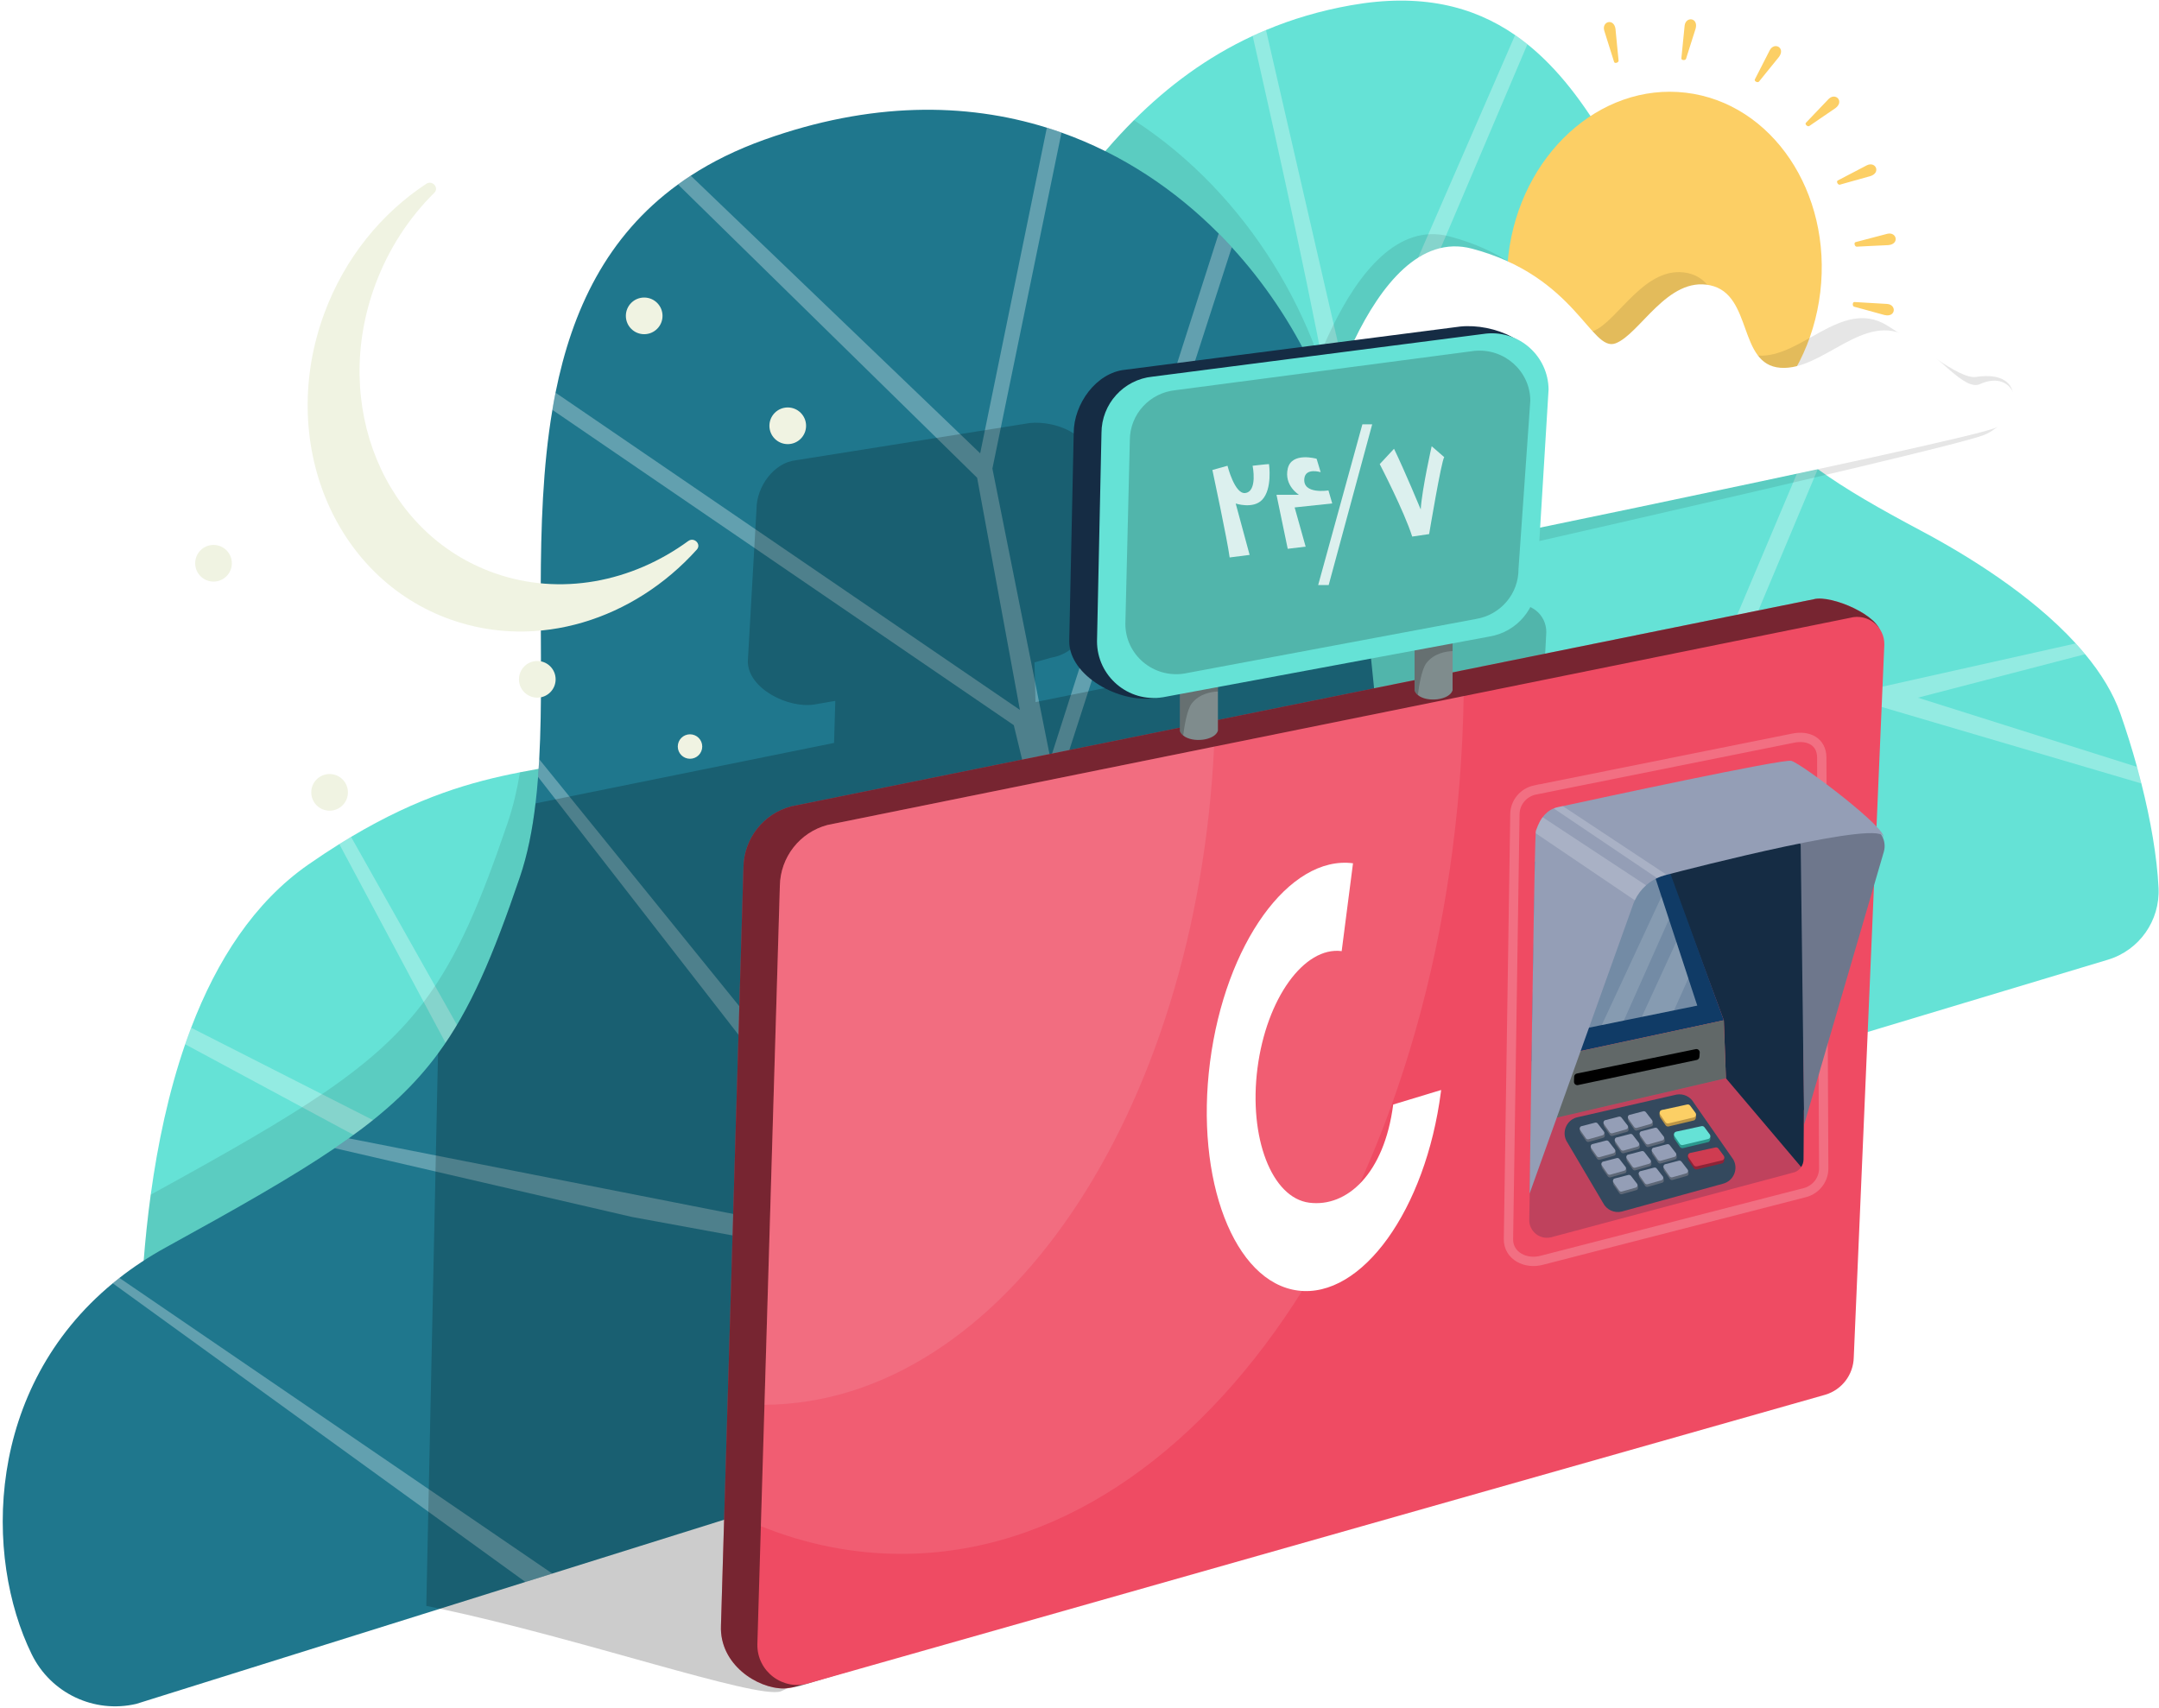 <svg width="695" height="550" viewBox="0 0 695 550" fill="none" xmlns="http://www.w3.org/2000/svg">
  <style>
    /*
* Prefixed by https://autoprefixer.github.io
* PostCSS: v8.4.14,
* Autoprefixer: v10.4.7
* Browsers: >0.1%
*/

    #back {
      -webkit-transform-origin: bottom center;
      transform-origin: bottom center;
      transform-box: fill-box;
      -webkit-animation: leaf 5s ease-in-out infinite alternate;
      animation: back 5s ease-in-out infinite alternate;
    }

    @-webkit-keyframes back {
      0% {
        -webkit-transform: skewX(-0.2deg);
        transform: skewX(-0.2deg);
      }

      100% {
        -webkit-transform: skewX(0deg);
        transform: skewX(0deg);
      }
    }

    @keyframes back {
      0% {
        -webkit-transform: skewX(-0.2deg);
        transform: skewX(-0.2deg);
      }

      100% {
        -webkit-transform: skewX(0deg);
        transform: skewX(0deg);
      }
    }

    #Group {
      -webkit-transform-origin: center center;
      transform-origin: center center;
      transform-box: fill-box;
      -webkit-animation: Group 1s ease-in infinite;
      animation: Group 1s ease-in infinite;
    }

    @-webkit-keyframes Group {
      0% {
        opacity: 1;
        -webkit-transform: scale(0.8);
        transform: scale(0.8);
      }

      100% {
        opacity: 0;
        -webkit-transform: scale(1.1);
        transform: scale(1.1);
      }
    }

    @keyframes Group {
      0% {
        opacity: 1;
        -webkit-transform: scale(0.8);
        transform: scale(0.8);
      }

      100% {
        opacity: 0;
        -webkit-transform: scale(1.1);
        transform: scale(1.1);
      }
    }

    #Vector_18,
    #Vector_19 {
      -webkit-transform-origin: center center;
      transform-origin: center center;
      transform-box: fill-box;
      -webkit-animation: Vector_19 4s ease-in-out infinite alternate;
      animation: Vector_19 4s ease-in-out infinite alternate;
    }

    @-webkit-keyframes Vector_19 {
      0% {
        -webkit-transform: translate(0);
        transform: translate(0);
      }

      100% {
        -webkit-transform: translate(20px);
        transform: translate(20px);
      }
    }

    @keyframes Vector_19 {
      0% {
        -webkit-transform: translate(0);
        transform: translate(0);
      }

      100% {
        -webkit-transform: translate(20px);
        transform: translate(20px);
      }
    }

    #Vector_74 {
      -webkit-transform-origin: center center;
      transform-origin: center center;
      transform-box: fill-box;
      -webkit-animation: Vector_74 1s ease-in-out infinite alternate;
      animation: Vector_74 1s ease-in-out infinite alternate;
    }

    #Vector_81,
    #Vector_82,
    #Vector_83,
    #Vector_86 {
      -webkit-transform-origin: center center;
      transform-origin: center center;
      transform-box: fill-box;
      -webkit-animation: Vector_81 0.5s ease-in-out infinite alternate;
      animation: Vector_81 0.5s ease-in-out infinite alternate;
    }

    #Vector_82 {
      -webkit-animation-delay: 0.4s;
      animation-delay: 0.4s;
    }

    #Vector_83 {
      -webkit-animation-delay: 0.6s;
      animation-delay: 0.6s;
    }

    #Vector_86 {
      -webkit-animation-delay: 0.9s;
      animation-delay: 0.9s;
    }

    @-webkit-keyframes Vector_81 {
      0% {
        -webkit-transform: scale(0.95);
        transform: scale(0.95);
      }

      100% {
        -webkit-transform: scale(1.2);
        transform: scale(1.2);

      }
    }

    @keyframes Vector_81 {
      0% {
        -webkit-transform: scale(0.95);
        transform: scale(0.95);
      }

      100% {
        -webkit-transform: scale(1.2);
        transform: scale(1.2);

      }
    }

    #Vector_74 {
      -webkit-transform-origin: center center;
      transform-origin: center center;
      transform-box: fill-box;
      -webkit-animation: Vector_74 1s ease-in-out infinite alternate;
      animation: Vector_74 1s ease-in-out infinite alternate;
    }

    @-webkit-keyframes Vector_74 {
      0% {
        fill: #EFFFE0;
      }

      100% {
        fill: ;
      }
    }

    @keyframes Vector_74 {
      0% {
        fill: #EFFFE0;
      }

      100% {
        fill: ;
      }
    }

    #lcd {
      -webkit-transform-origin: center center;
      transform-origin: center center;
      transform-box: fill-box;
      -webkit-animation: lcd 2s ease-in-out infinite alternate;
      animation: lcd 2s ease-in-out infinite alternate;
    }

    @-webkit-keyframes lcd {
      from {
        opacity: 1;
        -webkit-animation-timing-function: cubic-bezier(0.79, 0.03, 0.93, 0.24);
        animation-timing-function: cubic-bezier(0.79, 0.03, 0.93, 0.24);
      }

      6% {
        opacity: 0;
        -webkit-animation-timing-function: cubic-bezier(0.1, 1, 0.6, 0.4, 0);
        animation-timing-function: cubic-bezier(0.1, 1, 0.6, 0.4, 0);
      }

      9% {
        opacity: 1;
        -webkit-animation-timing-function: cubic-bezier(0.86, 0.16, 0.78, 0.38);
        animation-timing-function: cubic-bezier(0.86, 0.16, 0.78, 0.38);
      }

      12% {
        opacity: 0;
      }

      17% {
        opacity: 1;
      }

      21% {
        opacity: 0;
      }

      26% {
        opacity: 1;
      }

      100% {
        opacity: 1;
      }
    }

    @keyframes lcd {
      from {
        opacity: 1;
        -webkit-animation-timing-function: cubic-bezier(0.79, 0.03, 0.93, 0.24);
        animation-timing-function: cubic-bezier(0.79, 0.03, 0.93, 0.24);
      }

      6% {
        opacity: 0;
        -webkit-animation-timing-function: cubic-bezier(0.1, 1, 0.6, 0.4, 0);
        animation-timing-function: cubic-bezier(0.1, 1, 0.6, 0.4, 0);
      }

      9% {
        opacity: 1;
        -webkit-animation-timing-function: cubic-bezier(0.86, 0.16, 0.78, 0.38);
        animation-timing-function: cubic-bezier(0.86, 0.16, 0.78, 0.38);
      }

      12% {
        opacity: 0;
      }

      17% {
        opacity: 1;
      }

      21% {
        opacity: 0;
      }

      26% {
        opacity: 1;
      }

      100% {
        opacity: 1;
      }
    }
  </style>
  <rect id="back" width="695" height="550" fill="none" />
  <g>
    <path id="Vector"
      d="M678.563 308.972L452.759 376.905L48.082 498.654C48.082 498.654 40.639 442.179 48.522 384.628C50.783 368.14 54.297 351.559 59.605 336.198C60.224 334.403 60.876 332.624 61.536 330.871C69.766 309.286 81.797 290.503 99.214 278.368C102.66 275.971 105.987 273.77 109.222 271.746C110.5 270.95 111.77 270.179 113.015 269.434C134.826 256.435 151.98 251.651 167.389 248.636C196.397 242.962 219.215 243.58 255.225 207.565C297.873 164.901 317.483 86.146 365.033 38.682C376.057 27.681 388.579 18.358 403.244 11.558C404.65 10.897 406.08 10.271 407.537 9.669C415.919 6.155 424.979 3.454 434.834 1.701C457.187 -2.271 474.078 1.853 487.727 11.287C489.082 12.218 490.403 13.2 491.69 14.242C511.748 30.349 524.634 58.404 538.402 88.246C552.16 118.072 563.599 134.195 580.524 147.55C582.023 148.735 583.564 149.896 585.156 151.039C594.283 157.627 605.019 163.75 618.372 170.855C632.994 178.62 653.763 191.348 668.2 207.141C669.241 208.284 670.257 209.436 671.222 210.613C676.235 216.651 680.248 223.095 682.61 229.853C684.515 235.315 686.319 241.065 687.919 246.891C688.41 248.661 688.876 250.448 689.324 252.226C692.296 263.989 694.362 275.777 694.853 285.854C695.361 296.388 688.664 305.932 678.563 308.972Z"
      fill="#65E2D6" />
    <path id="Vector_2" opacity="0.3" d="M411.398 283.164L412.084 285.705L410.907 285.586L411.398 283.164Z"
      fill="white" />
    <path id="Vector_3" opacity="0.3"
      d="M442.37 130.209L411.398 283.164L400.094 241.33C400.094 241.33 431.117 167.58 429.585 137.086C422.896 99.334 412.211 51.141 403.244 11.56C404.65 10.9 406.081 10.273 407.537 9.672L435.486 131.192L487.727 11.289C489.082 12.221 490.403 13.203 491.69 14.245L442.37 130.209Z"
      fill="white" />
    <path id="Vector_4" opacity="0.3"
      d="M689.325 252.231L605.587 227.563L557.41 239.368L521.028 306.242L161.158 433.097L198.692 411.054L59.605 336.203C60.224 334.407 60.876 332.629 61.536 330.876L170.37 386.166L109.222 271.751C110.5 270.955 111.77 270.184 113.015 269.439L182.13 392.144L208.276 405.422L412.084 285.706L486.618 293.455L544.625 232.483L580.525 147.555C582.023 148.74 583.564 149.9 585.156 151.044L550.526 233.465L668.2 207.146C669.241 208.289 670.257 209.441 671.222 210.618L617.39 224.616L687.919 246.896C688.41 248.666 688.876 250.453 689.325 252.231Z"
      fill="white" />
    <path id="Vector_5" opacity="0.1"
      d="M452.759 376.911L48.082 498.659C48.082 498.659 40.639 442.184 48.522 384.634C48.81 384.465 49.106 384.304 49.394 384.143C97.309 357.789 120.897 343.597 137.061 321.706C147.424 307.657 154.731 290.45 163.444 264.825C165.154 259.803 166.433 254.383 167.389 248.642C196.397 242.968 219.215 243.586 255.225 207.571C297.873 164.907 317.483 86.152 365.033 38.688C402.084 62.729 425.588 103.766 431.109 141.272C432.887 153.382 434.758 169.108 436.629 186.832C443.166 248.828 449.736 335.298 452.759 376.911Z"
      fill="black" />
    <path id="Vector_6"
      d="M458.432 418.675L350.91 452.362L255.954 482.111L177.787 506.601L169.134 509.311L141.65 517.923L43.891 548.553C30.31 551.746 16.34 545.115 10.21 532.59C-5.217 501.088 -4.684 447.001 36.296 413.154C36.999 412.561 37.71 411.994 38.438 411.426C42.934 407.903 47.887 404.626 53.332 401.628C76.539 388.867 94.041 378.959 107.749 369.644C109.306 368.585 110.814 367.535 112.278 366.485C124.53 357.729 133.556 349.277 140.998 339.192C151.362 325.143 158.669 307.935 167.381 282.31C169.811 275.163 171.386 267.211 172.393 258.65C172.724 255.872 172.995 253.027 173.215 250.131C173.359 248.259 173.477 246.354 173.579 244.432C175.45 210.033 171.598 168.759 177.821 131.956C178.126 130.093 178.464 128.247 178.828 126.418C184.137 99.912 195.229 76.099 218.25 59.383C219.58 58.409 220.943 57.469 222.357 56.554C229.232 52.075 237.081 48.188 246.047 44.978C280.152 32.767 310.785 32.936 336.991 41.108C338.582 41.599 340.149 42.124 341.707 42.683C361.333 49.644 378.335 61.136 392.305 75.184C393.753 76.632 395.158 78.114 396.521 79.613C417.655 102.664 431.058 131.634 435.046 158.758C436.824 170.868 438.695 186.593 440.566 204.317C449.474 288.788 458.432 418.675 458.432 418.675Z"
      fill="#1F778D" />
    <path id="Vector_7" opacity="0.3"
      d="M177.787 506.597L169.134 509.307L36.296 413.149C36.999 412.557 37.71 411.989 38.438 411.422L177.787 506.597Z"
      fill="white" />
    <path id="Vector_8" opacity="0.3"
      d="M341.097 251.165L350.91 452.363L255.954 482.112L251.619 400.647L203.442 391.798L107.749 369.645C109.306 368.586 110.814 367.536 112.278 366.486L290.947 401.63L173.215 250.132C173.359 248.261 173.477 246.355 173.579 244.433L305.697 407.532L334.213 265.917L326.348 233.466L177.821 131.957C178.126 130.094 178.464 128.248 178.828 126.419L328.312 228.546L314.545 153.814L218.25 59.384C219.58 58.41 220.943 57.47 222.357 56.556L315.527 145.947L336.991 41.109C338.582 41.6 340.149 42.126 341.707 42.684L319.464 150.858L338.142 244.289L392.305 75.186C393.753 76.634 395.158 78.116 396.522 79.615L341.097 251.165Z"
      fill="white" />
    <g id="Group">
      <path id="Vector_9"
        d="M590.846 34.812C590.846 34.812 589.051 36.023 585.732 38.3L582.438 40.562C581.888 40.934 580.889 39.986 581.346 39.52L588.644 31.873C590.846 29.671 593.775 32.61 590.846 34.812Z"
        fill="#FCCF65" />
      <path id="Vector_10"
        d="M572.659 18.333C572.659 18.333 571.279 20.009 568.756 23.143L566.249 26.251C565.834 26.767 564.607 26.14 564.903 25.565L569.712 16.148C571.194 13.413 574.843 15.386 572.659 18.333Z"
        fill="#FCCF65" />
      <path id="Vector_11"
        d="M545.836 9.214C545.836 9.214 545.167 11.272 543.956 15.116L542.754 18.927C542.55 19.562 541.179 19.427 541.247 18.783L542.296 8.257C542.677 5.166 546.792 5.674 545.836 9.214Z"
        fill="#FCCF65" />
      <path id="Vector_12"
        d="M520.045 9.361C520.045 9.361 520.24 11.521 520.638 15.526L521.036 19.498C521.104 20.158 519.791 20.573 519.597 19.955L516.422 9.869C515.558 6.88 519.537 5.728 520.054 9.361H520.045Z"
        fill="#FCCF65" />
      <path id="Vector_13"
        d="M602.098 56.697C602.098 56.697 600.007 57.264 596.129 58.365L592.285 59.449C591.65 59.627 591.007 58.408 591.582 58.111L600.955 53.217C603.749 51.836 605.587 55.562 602.098 56.706V56.697Z"
        fill="#FCCF65" />
      <path id="Vector_14"
        d="M607.881 78.915C607.881 78.915 605.714 79.008 601.692 79.212L597.704 79.415C597.044 79.449 596.688 78.119 597.314 77.95L607.543 75.265C610.574 74.546 611.53 78.585 607.881 78.915Z"
        fill="#FCCF65" />
      <path id="Vector_15"
        d="M606.687 101.436C606.687 101.436 604.604 100.851 600.718 99.793L596.866 98.743C596.222 98.565 596.307 97.193 596.95 97.235L607.509 97.853C610.607 98.108 610.269 102.249 606.696 101.427L606.687 101.436Z"
        fill="#FCCF65" />
      <path id="Vector_16"
        d="M597.535 123.22C597.535 123.22 595.833 121.873 592.658 119.4L589.508 116.953C588.983 116.547 589.584 115.302 590.168 115.59L599.668 120.23C602.429 121.661 600.524 125.345 597.535 123.22Z"
        fill="#FCCF65" />
    </g>
    <path id="Vector_17"
      d="M585.959 94.082C589.789 61.908 570.418 33.149 542.693 29.848C514.967 26.546 489.386 49.952 485.556 82.126C481.726 114.3 501.097 143.059 528.822 146.361C556.548 149.663 582.129 126.257 585.959 94.082Z"
      fill="#FCCF65" />
    <path id="Vector_18" opacity="0.1"
      d="M416.029 141.549C416.029 141.549 433.192 67.266 466.627 76.115C500.063 84.964 504.974 109.548 512.84 106.601C520.706 103.654 529.554 84.964 543.321 87.92C557.088 90.867 552.169 113.486 565.936 114.468C579.703 115.45 592.878 96.016 607.229 104.636C617.059 110.539 630.573 122.183 636.068 121.353C653.442 118.727 649.835 135.452 638.692 140.034C626.839 144.92 413.201 192.808 413.201 192.808L416.029 141.549Z"
      fill="black" />
    <path id="Vector_19"
      d="M423.243 145.487C423.243 145.487 440.406 71.203 473.841 80.052C507.277 88.902 512.188 113.485 520.054 110.538C527.92 107.591 536.768 88.902 550.535 91.857C564.302 94.813 559.383 117.423 573.15 118.405C586.917 119.388 600.092 99.953 614.443 108.574C624.273 114.476 632.325 125.968 637.389 123.656C648.861 118.414 653.45 133.166 642.308 137.755C630.454 142.642 420.745 185.288 420.745 185.288L423.243 145.495V145.487Z"
      fill="white" />
    <g id="Group_2">
      <g id="Group_3">
        <g id="Group_4">
          <path id="Vector_20" opacity="0.2"
            d="M497.76 203.639L485.983 430.547C485.847 436.085 482.173 440.912 476.872 442.521L251.288 544.555C243.211 547.003 186.872 527.5 141.65 517.922C140.16 517.609 138.687 517.304 137.23 517.016L140.998 339.191C151.362 325.142 158.668 307.934 167.381 282.309C169.811 275.162 171.386 267.21 172.393 258.649L268.493 239.18L268.891 225.64L262.211 226.8C253.634 228.188 240.73 221.609 240.73 212.912L243.524 163.931C243.524 156.674 249.121 148.875 256.343 148.155L331.512 136.189C339.768 135.368 350.952 139.898 351.029 148.197L350.216 197.677C350.275 204.655 345.237 210.634 338.345 211.743L333.011 213.25L333.333 226.038L440.566 204.316L486.762 194.959C492.401 193.46 497.904 197.796 497.76 203.639Z"
            fill="black" />
          <path id="Vector_21"
            d="M605.375 204.183L586.333 435.435C586.197 440.973 582.523 445.8 577.223 447.409L255.556 543.135C255.403 543.177 255.251 543.219 255.098 543.253C254.252 543.473 253.329 543.583 252.363 543.592C243.761 543.66 231.586 535.809 232.085 523.412L239.324 279.212C239.477 269.982 245.734 261.987 254.65 259.616L583.861 192.92C589.5 191.413 605.519 198.348 605.375 204.183Z"
            fill="#EF4B63" />
          <path id="Vector_22" opacity="0.5"
            d="M605.375 204.183L586.333 435.435C586.197 440.973 582.523 445.8 577.223 447.409L257.74 542.694C257.054 542.906 256.165 543.092 255.098 543.253C254.277 543.38 253.363 543.49 252.363 543.592C243.761 543.66 231.586 535.809 232.085 523.412L239.324 279.212C239.477 269.982 245.734 261.987 254.65 259.616L583.861 192.92C589.5 191.413 605.519 198.348 605.375 204.183Z"
            fill="black" />
          <path id="Vector_23"
            d="M606.577 207.572L596.739 437.037C596.603 442.575 592.937 447.402 587.637 449.011L260.39 541.9C252.05 544.44 243.659 538.106 243.803 529.392L244.929 491.353L246.089 452.28L251.043 285.192C251.195 275.97 257.452 267.968 266.368 265.596L390.84 240.378L471.174 224.102L595.579 198.9C601.218 197.401 606.721 201.737 606.577 207.572Z"
            fill="#EF4B63" />
        </g>
        <path id="Vector_24" opacity="0.2"
          d="M494.062 254.353L576.989 237.691C582.118 236.557 586.422 238.745 586.44 243.891L587.069 376.155C587.086 379.76 584.651 382.941 581.108 383.933L496.409 405.715C491.131 407.186 485.533 404.316 485.586 398.939L487.659 262.122C487.694 258.392 490.342 255.168 494.062 254.344V254.353Z"
          stroke="white" stroke-width="3" stroke-miterlimit="10" />
        <path id="Vector_25"
          d="M463.901 350.924L448.483 355.599C445.596 377.964 433.539 388.761 421.457 387.203C409.366 385.644 401.915 366.252 404.794 343.887C407.681 321.514 419.805 304.654 431.896 306.212L435.545 277.928C415.022 275.277 394.413 303.926 389.519 341.914C384.625 379.903 397.292 412.836 417.816 415.487C438.34 418.137 458.948 389.489 463.842 351.5C463.867 351.306 463.893 351.111 463.91 350.924H463.901Z"
          fill="white" />
      </g>
      <g id="Group_5">
        <path id="Vector_26"
          d="M580.745 357.352L580.685 357.369L580.575 373.264C580.567 374.17 580.296 375.025 579.805 375.736L569.111 363.11L555.589 347.156L554.912 328.475L531.518 265.479L580.33 264.133L580.11 272.906L580.694 350.56L580.745 357.352Z"
          fill="#152C44" />
        <path id="Vector_27" d="M494.179 277.403L534.668 272.906L554.912 328.475L493.053 341.753L494.179 277.403Z"
          fill="#103B66" />
        <path id="Vector_28" d="M493.053 341.755L554.912 328.477L555.589 347.149L492.824 361.774L493.053 341.755Z"
          fill="#616868" />
        <path id="Vector_29" opacity="0.2"
          d="M579.805 375.737C579.314 376.473 578.594 377.058 577.73 377.38L568.4 379.878L499.428 398.305C495.779 399.279 492.214 396.492 492.282 392.716L492.824 361.781L555.589 347.156L569.111 363.11L579.805 375.737Z"
          fill="#00224A" />
        <g id="lcd">

          <path id="Vector_30" opacity="0.5"
            d="M546.369 323.753L538.876 325.278L528.504 327.386L522.729 328.563L515.626 330.012L506.549 331.858L501.376 290.236L530.172 280.328L532.195 280.557L534.854 288.661V288.669L537.25 295.986L539.621 303.184V303.192L543.49 314.997L546.369 323.753Z"
            fill="#D6DDE5" />
        </g>
        <path id="Vector_31"
          d="M580.779 362L606.408 274.268C607.509 270.5 605.163 266.596 601.328 265.791L575.156 260.312L579.652 272.016L580.779 362.008V362Z"
          fill="#6E778C" />
        <path id="Vector_32"
          d="M606.205 269.757C607.898 263.186 543.905 279.699 536.488 281.638C536.031 281.757 535.794 281.816 535.794 281.816C534.972 282.045 534.177 282.341 533.423 282.697C532.128 283.298 530.934 284.086 529.875 285.026C528.368 286.364 527.132 287.998 526.26 289.844C526.133 290.115 526.006 290.394 525.896 290.682L492.384 384.274C492.384 384.274 493.823 278.107 494.34 268.241C494.365 267.801 494.382 267.547 494.407 267.513C494.661 267.005 495.178 264.964 496.583 263.093C497.413 261.975 498.565 260.916 500.156 260.273C500.631 260.078 501.139 259.926 501.689 259.815C501.994 259.756 502.459 259.655 503.069 259.527C513.754 257.224 573.615 244.302 576.596 244.945C579.746 245.623 608.567 267.488 606.213 269.766L606.205 269.757Z"
          fill="#949EB6" />
        <path id="Vector_33" opacity="0.2"
          d="M543.49 314.992L538.876 325.273L528.504 327.381L539.621 303.188L543.49 314.992Z" fill="#D6DDE5" />
        <path id="Vector_34" opacity="0.2"
          d="M537.25 295.981L522.729 328.559L515.625 330.007L534.854 288.656V288.665L537.25 295.981Z" fill="#D6DDE5" />
        <path id="Vector_35" opacity="0.2"
          d="M496.575 263.086L529.875 285.027C528.368 286.365 527.132 288 526.26 289.846L494.34 268.243C494.365 267.803 494.382 267.549 494.407 267.515C494.661 267.007 495.178 264.966 496.583 263.094L496.575 263.086Z"
          fill="white" />
        <path id="Vector_36" opacity="0.2"
          d="M536.488 281.635C536.031 281.753 535.794 281.813 535.794 281.813C534.973 282.041 534.177 282.338 533.423 282.693L500.156 260.261C500.631 260.066 501.139 259.914 501.689 259.804C501.994 259.744 502.459 259.643 503.069 259.516L536.497 281.635H536.488Z"
          fill="white" />
        <path id="Vector_37"
          d="M507.574 345.623L545.869 337.765C546.564 337.621 547.207 338.188 547.156 338.899L547.055 340.271C547.021 340.745 546.674 341.143 546.208 341.245L507.971 349.332C507.294 349.476 506.651 348.943 506.676 348.248L506.727 346.639C506.744 346.14 507.099 345.725 507.582 345.623H507.574Z"
          fill="black" />
        <g id="Group_6">
          <path id="Vector_38"
            d="M545.243 355.022L557.969 373.305C559.713 376.387 558.011 380.283 554.565 381.112L522.035 390.063C519.614 390.639 517.116 389.471 516.015 387.227L504.204 367.224C502.654 364.057 504.551 360.272 508.022 359.637L539.646 352.405C541.882 351.982 544.134 353.04 545.251 355.022H545.243Z"
            fill="#34495E" />
          <path id="Vector_39"
            d="M534.718 357.476L543.151 356.587C543.516 356.502 543.888 356.646 544.108 356.942L545.776 358.661C546.174 359.203 545.937 360.567 545.277 360.719L537.165 362.65C536.784 362.743 536.386 362.591 536.166 362.269L534.481 359.788C534.109 359.246 534.058 357.62 534.71 357.476H534.718Z"
            fill="#BC9546" />
          <path id="Vector_40"
            d="M535.032 357.347L543.109 355.594C543.473 355.51 543.846 355.654 544.066 355.95L545.776 358.253C546.174 358.795 545.895 359.574 545.234 359.735L537.123 361.666C536.742 361.759 536.344 361.607 536.124 361.285L534.439 358.804C534.067 358.262 534.371 357.5 535.015 357.356L535.032 357.347Z"
            fill="#FCCF65" />
          <path id="Vector_41"
            d="M539.333 364.452L547.766 363.563C548.13 363.478 548.503 363.622 548.723 363.919L550.391 365.638C550.789 366.18 550.552 367.543 549.891 367.696L541.78 369.626C541.399 369.72 541.001 369.567 540.781 369.245L539.096 366.764C538.723 366.222 538.672 364.596 539.324 364.452H539.333Z"
            fill="#2B998E" />
          <path id="Vector_42"
            d="M539.646 364.316L547.724 362.563C548.088 362.478 548.46 362.622 548.681 362.919L550.391 365.222C550.789 365.764 550.509 366.543 549.849 366.704L541.738 368.635C541.357 368.728 540.959 368.576 540.739 368.254L539.054 365.773C538.681 365.231 538.986 364.468 539.629 364.324L539.646 364.316Z"
            fill="#65E2D6" />
          <path id="Vector_43"
            d="M543.829 371.312L552.262 370.422C552.626 370.338 552.999 370.482 553.219 370.778L554.887 372.497C555.285 373.039 555.048 374.403 554.387 374.555L546.276 376.486C545.895 376.579 545.497 376.426 545.277 376.105L543.592 373.623C543.219 373.082 543.169 371.456 543.821 371.312H543.829Z"
            fill="#8E2337" />
          <path id="Vector_44"
            d="M544.142 371.175L552.22 369.422C552.584 369.338 552.956 369.482 553.176 369.778L554.887 372.082C555.285 372.623 555.005 373.403 554.345 373.563L546.234 375.494C545.852 375.587 545.455 375.435 545.234 375.113L543.55 372.632C543.177 372.09 543.482 371.328 544.125 371.184L544.142 371.175Z"
            fill="#CF3C51" />
          <path id="Vector_45"
            d="M524.253 361.017L526.082 363.65C526.277 363.93 526.633 364.065 526.971 363.964L531.416 362.702C532.373 362.541 532.153 361.559 531.907 360.847L529.901 358.917C529.698 358.663 529.367 358.544 529.054 358.629L524.44 358.993C523.898 359.137 523.949 360.543 524.27 361.008L524.253 361.017Z"
            fill="#5E6877" />
          <path id="Vector_46"
            d="M524.186 360.165L526.015 362.799C526.209 363.078 526.565 363.214 526.904 363.112L531.349 361.85C531.908 361.698 532.119 361.029 531.764 360.572L529.825 358.065C529.621 357.811 529.291 357.692 528.978 357.777L524.643 358.903C524.101 359.039 523.864 359.682 524.186 360.148V360.165Z"
            fill="#949EB6" />
          <path id="Vector_47"
            d="M516.396 362.751L518.225 365.385C518.42 365.664 518.775 365.8 519.114 365.698L523.559 364.436C524.516 364.275 524.296 363.293 524.05 362.582L522.044 360.651C521.84 360.397 521.51 360.278 521.197 360.363L516.582 360.727C516.041 360.871 516.091 362.277 516.413 362.743L516.396 362.751Z"
            fill="#5E6877" />
          <path id="Vector_48"
            d="M516.328 361.892L518.157 364.525C518.352 364.805 518.707 364.94 519.046 364.839L523.491 363.577C524.05 363.424 524.262 362.756 523.906 362.298L521.967 359.792C521.764 359.538 521.434 359.419 521.121 359.504L516.785 360.63C516.244 360.765 516.007 361.409 516.328 361.875V361.892Z"
            fill="#949EB6" />
          <path id="Vector_49"
            d="M508.759 364.673L510.588 367.307C510.783 367.586 511.138 367.722 511.477 367.62L515.922 366.358C516.879 366.197 516.659 365.215 516.413 364.504L514.406 362.573C514.203 362.319 513.873 362.2 513.56 362.285L508.945 362.649C508.403 362.793 508.454 364.199 508.776 364.665L508.759 364.673Z"
            fill="#5E6877" />
          <path id="Vector_50"
            d="M508.683 363.821L510.512 366.455C510.706 366.735 511.062 366.87 511.401 366.768L515.846 365.507C516.405 365.354 516.616 364.685 516.261 364.228L514.322 361.721C514.119 361.467 513.788 361.349 513.475 361.433L509.14 362.56C508.598 362.704 508.361 363.339 508.683 363.804V363.821Z"
            fill="#949EB6" />
          <path id="Vector_51"
            d="M528.03 366.321L529.859 368.955C530.053 369.235 530.409 369.37 530.748 369.268L535.193 368.007C536.149 367.846 535.929 366.863 535.684 366.152L533.677 364.221C533.474 363.967 533.144 363.849 532.83 363.933L528.216 364.297C527.683 364.45 527.725 365.847 528.047 366.313L528.03 366.321Z"
            fill="#5E6877" />
          <path id="Vector_52"
            d="M527.953 365.47L529.782 368.103C529.977 368.383 530.332 368.518 530.671 368.417L535.116 367.155C535.675 367.003 535.887 366.334 535.531 365.876L533.592 363.37C533.389 363.116 533.059 362.997 532.746 363.082L528.41 364.208C527.869 364.344 527.632 364.987 527.953 365.453V365.47Z"
            fill="#949EB6" />
          <path id="Vector_53"
            d="M520.02 368.321L521.849 370.955C522.044 371.235 522.399 371.37 522.738 371.268L527.183 370.007C528.14 369.846 527.92 368.863 527.674 368.152L525.667 366.221C525.464 365.967 525.134 365.849 524.821 365.933L520.206 366.297C519.664 366.441 519.715 367.847 520.037 368.313L520.02 368.321Z"
            fill="#5E6877" />
          <path id="Vector_54"
            d="M519.944 367.47L521.773 370.103C521.967 370.383 522.323 370.518 522.662 370.417L527.107 369.155C527.666 369.003 527.877 368.334 527.522 367.876L525.583 365.37C525.38 365.116 525.049 364.997 524.736 365.082L520.401 366.208C519.859 366.344 519.622 366.987 519.944 367.453V367.47Z"
            fill="#949EB6" />
          <path id="Vector_55"
            d="M512.281 370.431L514.11 373.064C514.305 373.344 514.66 373.479 514.999 373.378L519.444 372.116C520.401 371.955 520.181 370.973 519.935 370.261L517.929 368.331C517.725 368.077 517.395 367.958 517.082 368.043L512.467 368.407C511.926 368.551 511.976 369.957 512.298 370.422L512.281 370.431Z"
            fill="#5E6877" />
          <path id="Vector_56"
            d="M512.213 369.587L514.042 372.221C514.237 372.5 514.593 372.636 514.931 372.534L519.376 371.272C519.935 371.12 520.147 370.451 519.791 369.994L517.852 367.487C517.649 367.233 517.319 367.114 517.006 367.199L512.671 368.325C512.129 368.461 511.892 369.096 512.213 369.57V369.587Z"
            fill="#949EB6" />
          <path id="Vector_57"
            d="M531.916 371.626L533.745 374.26C533.94 374.539 534.295 374.675 534.634 374.573L539.079 373.311C540.036 373.15 539.816 372.168 539.57 371.457L537.563 369.526C537.36 369.272 537.03 369.153 536.717 369.238L532.102 369.602C531.569 369.746 531.611 371.152 531.933 371.618L531.916 371.626Z"
            fill="#5E6877" />
          <path id="Vector_58"
            d="M531.857 370.767L533.686 373.4C533.88 373.68 534.236 373.815 534.575 373.714L539.02 372.452C539.578 372.299 539.79 371.63 539.435 371.173L537.496 368.667C537.292 368.413 536.962 368.294 536.649 368.379L532.314 369.505C531.772 369.649 531.535 370.284 531.857 370.75V370.767Z"
            fill="#949EB6" />
          <path id="Vector_59"
            d="M523.754 373.829L525.583 376.463C525.777 376.742 526.133 376.878 526.472 376.776L530.917 375.514C531.874 375.354 531.653 374.371 531.408 373.66L529.401 371.729C529.198 371.475 528.868 371.356 528.555 371.441L523.94 371.805C523.407 371.949 523.449 373.355 523.771 373.821L523.754 373.829Z"
            fill="#5E6877" />
          <path id="Vector_60"
            d="M523.686 372.985L525.515 375.619C525.71 375.899 526.065 376.034 526.404 375.932L530.849 374.671C531.408 374.518 531.619 373.849 531.264 373.392L529.325 370.885C529.122 370.631 528.792 370.513 528.478 370.597L524.143 371.724C523.601 371.859 523.364 372.503 523.686 372.969V372.985Z"
            fill="#949EB6" />
          <path id="Vector_61"
            d="M515.727 376.087L517.556 378.721C517.751 379 518.106 379.136 518.445 379.034L522.89 377.772C523.847 377.611 523.627 376.629 523.381 375.918L521.375 373.987C521.171 373.733 520.841 373.614 520.528 373.699L515.913 374.063C515.38 374.207 515.422 375.613 515.744 376.079L515.727 376.087Z"
            fill="#5E6877" />
          <path id="Vector_62"
            d="M515.659 375.228L517.488 377.861C517.683 378.141 518.039 378.276 518.377 378.175L522.822 376.913C523.381 376.76 523.593 376.091 523.237 375.634L521.298 373.128C521.095 372.874 520.765 372.755 520.452 372.84L516.117 373.966C515.575 374.101 515.338 374.745 515.659 375.211V375.228Z"
            fill="#949EB6" />
          <path id="Vector_63"
            d="M519.444 381.509L521.273 384.143C521.468 384.422 521.823 384.557 522.162 384.456L526.607 383.194C527.564 383.033 527.344 382.051 527.098 381.34L525.091 379.409C524.888 379.155 524.558 379.036 524.245 379.121L519.63 379.485C519.105 379.637 519.139 381.035 519.461 381.5L519.444 381.509Z"
            fill="#5E6877" />
          <path id="Vector_64"
            d="M519.376 380.657L521.205 383.291C521.4 383.57 521.756 383.706 522.094 383.604L526.539 382.343C527.098 382.19 527.31 381.521 526.954 381.064L525.015 378.557C524.812 378.303 524.482 378.185 524.169 378.269L519.834 379.396C519.292 379.531 519.055 380.175 519.376 380.64V380.657Z"
            fill="#949EB6" />
          <path id="Vector_65"
            d="M527.742 379.15L529.57 381.783C529.765 382.063 530.121 382.198 530.459 382.097L534.905 380.835C535.861 380.674 535.641 379.692 535.396 378.98L533.389 377.049C533.186 376.795 532.856 376.677 532.542 376.761L527.928 377.126C527.386 377.27 527.437 378.675 527.759 379.141L527.742 379.15Z"
            fill="#5E6877" />
          <path id="Vector_66"
            d="M527.665 378.298L529.494 380.932C529.689 381.211 530.045 381.347 530.383 381.245L534.828 379.983C535.387 379.831 535.599 379.162 535.243 378.704L533.304 376.198C533.101 375.944 532.771 375.825 532.458 375.91L528.123 377.036C527.581 377.172 527.344 377.815 527.665 378.281V378.298Z"
            fill="#949EB6" />
          <path id="Vector_67"
            d="M535.709 376.931L537.538 379.564C537.733 379.844 538.088 379.979 538.427 379.878L542.872 378.616C543.829 378.455 543.609 377.473 543.363 376.761L541.357 374.831C541.153 374.577 540.823 374.458 540.51 374.543L535.895 374.907C535.354 375.051 535.404 376.457 535.726 376.922L535.709 376.931Z"
            fill="#5E6877" />
          <path id="Vector_68"
            d="M535.633 376.071L537.462 378.705C537.657 378.985 538.012 379.12 538.351 379.018L542.796 377.757C543.355 377.604 543.567 376.935 543.211 376.478L541.272 373.971C541.069 373.717 540.739 373.599 540.425 373.683L536.09 374.81C535.548 374.954 535.311 375.589 535.633 376.054V376.071Z"
            fill="#949EB6" />
        </g>
      </g>
      <g id="Group_7">
        <path id="Vector_69"
          d="M392.059 215.883V235.258C391.077 238.425 383.855 239.255 380.875 236.791C380.4 236.401 380.036 235.927 379.816 235.368V215.883H392.059Z"
          fill="#7F8C8D" />
        <path id="Vector_70"
          d="M371.62 224.713L470.455 204.94C479.362 203.5 485.881 195.769 485.805 186.741L495.33 120.655C495.237 109.926 480.767 104.057 470.09 105.124L362.213 119.037C352.874 119.961 345.635 130.055 345.635 139.438L344.196 206.456C344.196 217.701 360.512 226.508 371.62 224.713Z"
          fill="#152C44" />
        <path id="Vector_71" opacity="0.2"
          d="M392.059 215.883V222.632C390.061 222.7 386.133 223.267 383.643 226.468C382.068 228.501 381.205 234.115 380.883 236.791C380.409 236.401 380.045 235.927 379.825 235.368V215.883H392.068H392.059Z"
          fill="black" />
        <path id="Vector_72"
          d="M467.601 202.867V222.243C466.619 225.41 459.397 226.24 456.417 223.775C455.942 223.386 455.578 222.912 455.358 222.353V202.867H467.601Z"
          fill="#7F8C8D" />
        <path id="Vector_73" opacity="0.2"
          d="M467.601 202.867V209.616C465.603 209.684 461.674 210.252 459.185 213.453C457.61 215.485 456.747 221.099 456.425 223.775C455.951 223.386 455.587 222.912 455.366 222.353V202.867H467.61H467.601Z"
          fill="black" />
        <path id="Vector_74"
          d="M374.321 224.486L479.404 204.942C488.311 203.502 494.831 195.77 494.755 186.743L498.497 125.407C498.404 114.678 489.116 106.337 478.431 107.395L371.036 121.258C361.697 122.181 354.576 130.048 354.576 139.431L353.137 206.449C353.137 217.695 363.204 226.273 374.313 224.478L374.321 224.486Z"
          fill="#65E2D6" />
        <path xmlns="http://www.w3.org/2000/svg" id="Vector_75"
          d="M381.247 216.844L475.052 199.289C483.045 198.01 488.887 191.151 488.819 183.149L492.621 128.943C492.536 119.425 484.205 112.023 474.629 112.963L378.461 125.607C370.079 126.428 363.704 133.397 363.704 141.73L362.264 200.847C362.264 210.831 371.298 218.436 381.255 216.844H381.247Z"
          fill="#51B5AB" />
        <g id="Group_8">
          <path id="Vector_76" opacity="0.8"
            d="M408.494 149.414C407.791 149.414 403.227 149.948 403.227 149.948C403.227 149.948 404.912 158.263 400.823 158.729C397.436 159.119 395.141 149.948 395.141 149.948L390.281 151.311C390.281 151.311 395.133 174.023 395.836 179.468L402.262 178.647L397.783 162.108C397.783 162.108 403.337 163.946 406.25 160.956C409.679 157.434 408.502 149.423 408.502 149.423L408.494 149.414Z"
            fill="white" />
          <path id="Vector_77" opacity="0.8"
            d="M423.836 147.699C423.836 147.699 415.8 145.379 414.539 150.858C413.286 156.345 418.146 159.292 418.146 159.292H410.915L414.53 176.686L420.296 175.983L416.757 163.365L428.856 162.078L427.637 157.886C427.637 157.886 419.255 159.292 419.882 154.025C420.296 150.493 425.131 152.018 425.131 152.018L423.827 147.699H423.836Z"
            fill="white" />
          <path id="Vector_78" opacity="0.8"
            d="M448.745 144.485L444.148 149.422C444.148 149.422 452.064 164.682 454.596 172.744L460.049 171.948C460.049 171.948 464.02 148.195 464.909 147.178L460.87 143.664C460.87 143.664 457.763 157.391 457.339 164.005C457.339 164.005 452.268 151.751 448.754 144.494L448.745 144.485Z"
            fill="white" />
          <path id="Vector_79" opacity="0.8" d="M438.56 136.617H441.718L427.713 188.358H424.327L438.56 136.617Z"
            fill="white" />
        </g>
      </g>
    </g>
    <g id="Vector_80" filter="url(#filter0_d_1365_85856)">
      <path
        d="M221.569 166.173C223.449 164.802 225.854 167.215 224.313 168.934C204.026 191.502 173.155 201.385 145.155 191.494C107.427 178.173 89.18 134.011 104.412 92.847C111.025 74.978 122.87 60.608 137.239 51.166C139.178 49.887 141.447 52.453 139.804 54.07C131.701 62.081 125.089 72.091 120.804 83.659C106.461 122.401 123.632 163.955 159.143 176.496C180.411 184.008 203.442 179.401 221.561 166.173H221.569Z"
        fill="#F0F3E2" />
    </g>
    <path id="Vector_81"
      d="M207.37 107.594C210.629 107.594 213.272 104.951 213.272 101.691C213.272 98.432 210.629 95.789 207.37 95.789C204.111 95.789 201.469 98.432 201.469 101.691C201.469 104.951 204.111 107.594 207.37 107.594Z"
      fill="#F0F3E2" />
    <path id="Vector_82"
      d="M172.961 224.609C176.22 224.609 178.862 221.967 178.862 218.707C178.862 215.447 176.22 212.805 172.961 212.805C169.701 212.805 167.059 215.447 167.059 218.707C167.059 221.967 169.701 224.609 172.961 224.609Z"
      fill="#F0F3E2" />
    <path id="Vector_83"
      d="M253.583 142.984C256.842 142.984 259.484 140.342 259.484 137.082C259.484 133.822 256.842 131.18 253.583 131.18C250.324 131.18 247.681 133.822 247.681 137.082C247.681 140.342 250.324 142.984 253.583 142.984Z"
      fill="#F0F3E2" />
    <path id="Vector_84"
      d="M68.733 187.242C71.992 187.242 74.634 184.6 74.634 181.34C74.634 178.08 71.992 175.438 68.733 175.438C65.474 175.438 62.831 178.08 62.831 181.34C62.831 184.6 65.474 187.242 68.733 187.242Z"
      fill="#F0F3E2" />
    <path id="Vector_85"
      d="M106.097 261C109.357 261 111.999 258.358 111.999 255.098C111.999 251.838 109.357 249.195 106.097 249.195C102.838 249.195 100.196 251.838 100.196 255.098C100.196 258.358 102.838 261 106.097 261Z"
      fill="#F0F3E2" />
    <path id="Vector_86"
      d="M222.12 244.282C224.294 244.282 226.057 242.519 226.057 240.344C226.057 238.169 224.294 236.406 222.12 236.406C219.945 236.406 218.183 238.169 218.183 240.344C218.183 242.519 219.945 244.282 222.12 244.282Z"
      fill="#F0F3E2" />
    <path id="Vector_87" opacity="0.1"
      d="M390.84 240.375C385.117 358.575 322.554 451.76 246.09 452.277L251.043 285.189C251.195 275.967 257.452 267.965 266.368 265.594L390.84 240.375Z"
      fill="white" />
    <path id="Vector_88" opacity="0.1"
      d="M471.174 224.094C468.626 377.294 388.546 500.262 290.135 500.262C274.53 500.262 259.374 497.171 244.93 491.344L246.09 452.272L251.043 285.184C251.195 275.962 257.452 267.959 266.368 265.588L390.84 240.37L471.174 224.094Z"
      fill="white" />
  </g>
  <defs>
    <filter id="filter0_d_1365_85856" x="99.037" y="50.82" width="125.768" height="152.5"
      filterUnits="userSpaceOnUse" color-interpolation-filters="sRGB">
      <feFlood flood-opacity="0" result="BackgroundImageFix" />
      <feColorMatrix in="SourceAlpha" type="matrix" values="0 0 0 0 0 0 0 0 0 0 0 0 0 0 0 0 0 0 127 0"
        result="hardAlpha" />
      <feOffset dy="8" />
      <feComposite in2="hardAlpha" operator="out" />
      <feColorMatrix type="matrix" values="0 0 0 0 0 0 0 0 0 0 0 0 0 0 0 0 0 0 0.1 0" />
      <feBlend mode="normal" in2="BackgroundImageFix" result="effect1_dropShadow_1365_85856" />
      <feBlend mode="normal" in="SourceGraphic" in2="effect1_dropShadow_1365_85856" result="shape" />
    </filter>
    <clipPath id="clip0_1365_85856">
      <rect width="694" height="549.151" fill="white" transform="translate(0.879 0.195)" />
    </clipPath>
  </defs>
</svg>